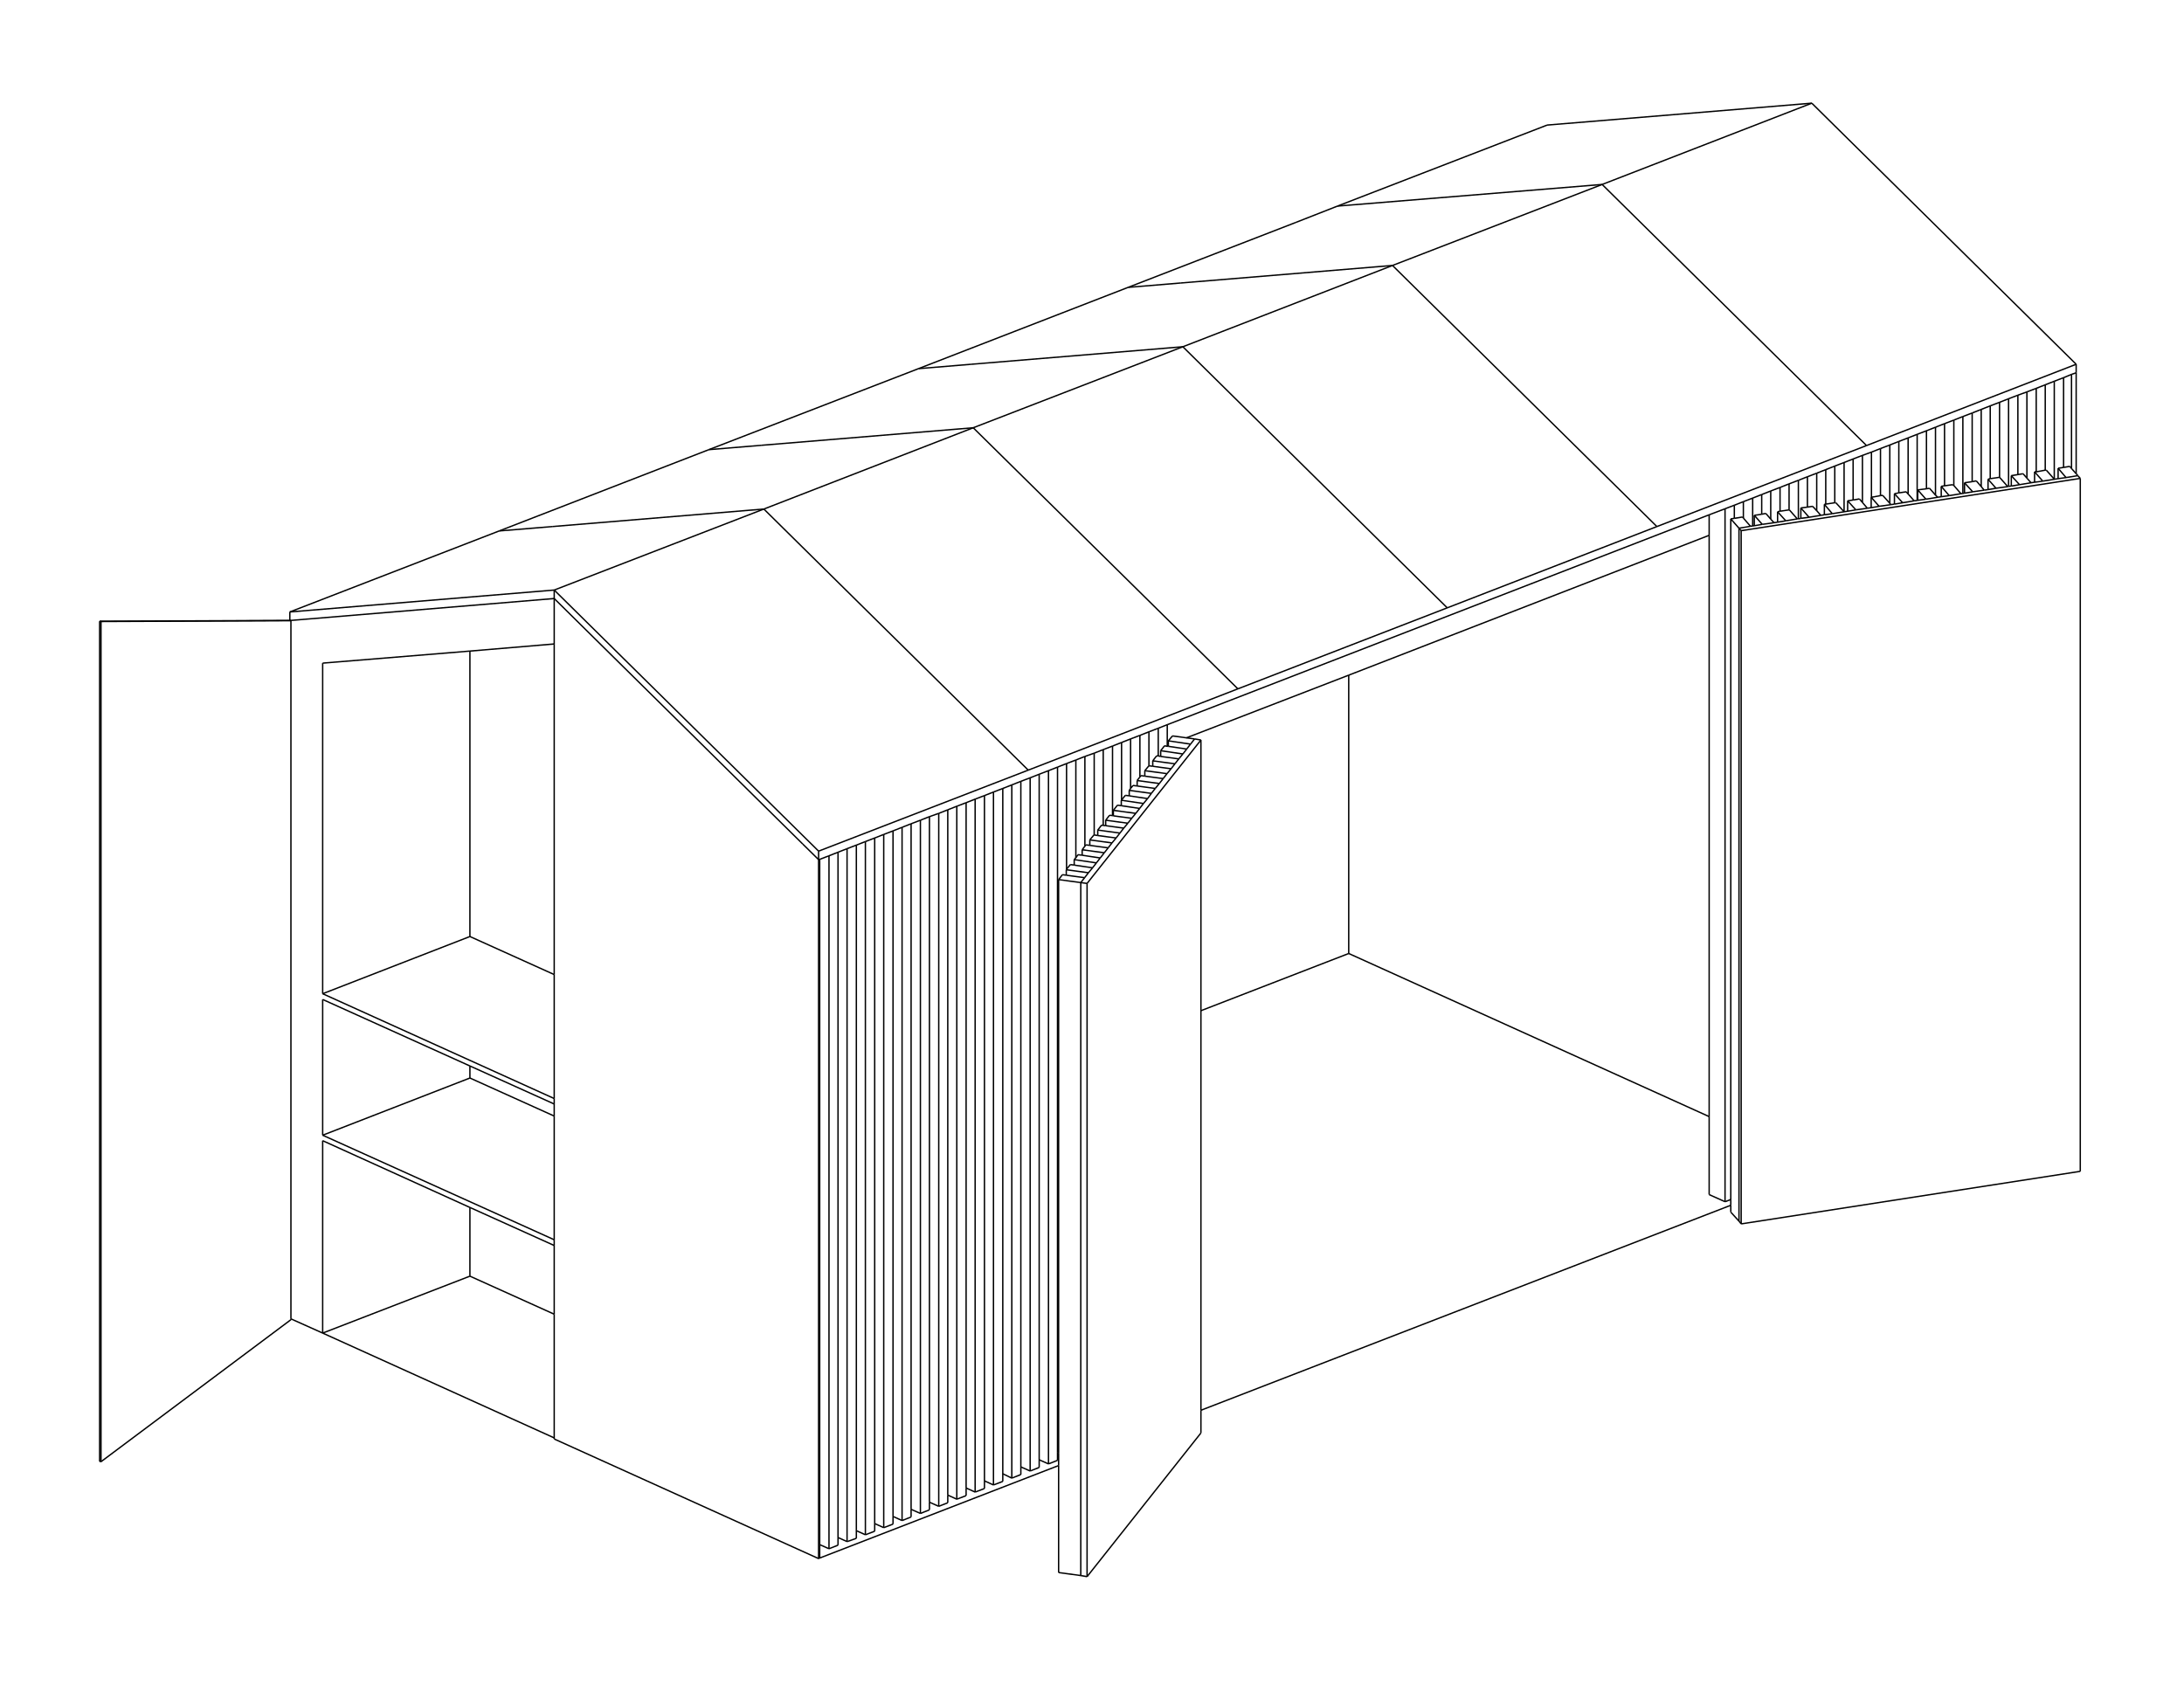 <?xml version="1.0" encoding="UTF-8"?>
<svg xmlns="http://www.w3.org/2000/svg" xmlns:xlink="http://www.w3.org/1999/xlink" version="1.1" x="0px" y="0px" viewBox="0 0 798 616" style="enable-background:new 0 0 798 616;" xml:space="preserve">
<style type="text/css">
	.st0{fill:none;stroke:#000000;stroke-width:0.5;stroke-miterlimit:10;}
</style>
<g id="Layer_1">
</g>
<g id="Layer_3">
	<g>
		<line class="st0" x1="758.6" y1="136.2" x2="758.6" y2="133.1"></line>
		<line class="st0" x1="171.7" y1="342.2" x2="171.7" y2="237.9"></line>
		<line class="st0" x1="431.5" y1="103.4" x2="412.2" y2="105"></line>
		<line class="st0" x1="278.3" y1="162.7" x2="259" y2="164.3"></line>
		<line class="st0" x1="452.3" y1="251.7" x2="355.6" y2="156.3"></line>
		<line class="st0" x1="438.8" y1="369.3" x2="492.8" y2="348.4"></line>
		<line class="st0" x1="426.5" y1="272.3" x2="426.9" y2="272.2"></line>
		<line class="st0" x1="171.7" y1="393.9" x2="171.7" y2="389.5"></line>
		<line class="st0" x1="375.7" y1="281.4" x2="279.1" y2="186"></line>
		<line class="st0" x1="202.5" y1="215.6" x2="299.1" y2="311"></line>
		<line class="st0" x1="355.6" y1="156.3" x2="279.1" y2="186"></line>
		<line class="st0" x1="432.2" y1="126.7" x2="355.6" y2="156.3"></line>
		<line class="st0" x1="508.8" y1="97" x2="432.2" y2="126.7"></line>
		<line class="st0" x1="375.7" y1="281.4" x2="452.3" y2="251.7"></line>
		<line class="st0" x1="662" y1="37.7" x2="585.4" y2="67.4"></line>
		<line class="st0" x1="585.4" y1="67.4" x2="488.7" y2="75.3"></line>
		<line class="st0" x1="488.7" y1="75.3" x2="565.3" y2="45.7"></line>
		<line class="st0" x1="662" y1="37.7" x2="565.3" y2="45.7"></line>
		<line class="st0" x1="182.4" y1="194" x2="259" y2="164.3"></line>
		<line class="st0" x1="605.4" y1="192.4" x2="682" y2="162.8"></line>
		<line class="st0" x1="605.4" y1="192.4" x2="508.8" y2="97"></line>
		<line class="st0" x1="682" y1="162.8" x2="585.4" y2="67.4"></line>
		<line class="st0" x1="756.9" y1="136.8" x2="758.6" y2="136.2"></line>
		<line class="st0" x1="662" y1="37.7" x2="758.6" y2="133.1"></line>
		<line class="st0" x1="473.4" y1="81.3" x2="488.7" y2="75.3"></line>
		<line class="st0" x1="171.7" y1="466.3" x2="171.7" y2="441.2"></line>
		<line class="st0" x1="202.5" y1="480.2" x2="171.7" y2="466.3"></line>
		<line class="st0" x1="750.6" y1="139.3" x2="754" y2="138"></line>
		<line class="st0" x1="754" y1="170.8" x2="754" y2="138"></line>
		<line class="st0" x1="750.6" y1="175.1" x2="750.6" y2="139.3"></line>
		<line class="st0" x1="744" y1="141.9" x2="747.3" y2="140.6"></line>
		<line class="st0" x1="747.3" y1="171.8" x2="747.3" y2="140.6"></line>
		<line class="st0" x1="744" y1="172.4" x2="744" y2="141.9"></line>
		<line class="st0" x1="737.3" y1="144.4" x2="740.6" y2="143.2"></line>
		<line class="st0" x1="740.6" y1="174.7" x2="740.6" y2="143.2"></line>
		<line class="st0" x1="737.3" y1="173.4" x2="737.3" y2="144.4"></line>
		<line class="st0" x1="329.6" y1="302.3" x2="332.9" y2="301"></line>
		<line class="st0" x1="329.6" y1="555.6" x2="332.9" y2="554.3"></line>
		<line class="st0" x1="329.6" y1="555.6" x2="329.6" y2="302.3"></line>
		<line class="st0" x1="316.2" y1="307.5" x2="319.6" y2="306.2"></line>
		<line class="st0" x1="316.2" y1="560.8" x2="319.6" y2="559.5"></line>
		<line class="st0" x1="316.2" y1="560.8" x2="316.2" y2="307.5"></line>
		<line class="st0" x1="309.5" y1="310.1" x2="312.9" y2="308.8"></line>
		<line class="st0" x1="309.5" y1="563.3" x2="312.9" y2="562.1"></line>
		<line class="st0" x1="309.5" y1="563.3" x2="309.5" y2="310.1"></line>
		<line class="st0" x1="336.3" y1="299.7" x2="339.6" y2="298.4"></line>
		<line class="st0" x1="336.3" y1="553" x2="339.6" y2="551.7"></line>
		<line class="st0" x1="336.3" y1="553" x2="336.3" y2="299.7"></line>
		<line class="st0" x1="343" y1="297.2" x2="346.3" y2="295.9"></line>
		<line class="st0" x1="343" y1="550.4" x2="346.3" y2="549.1"></line>
		<line class="st0" x1="343" y1="550.4" x2="343" y2="297.2"></line>
		<line class="st0" x1="322.9" y1="304.9" x2="326.3" y2="303.6"></line>
		<line class="st0" x1="322.9" y1="558.2" x2="326.3" y2="556.9"></line>
		<line class="st0" x1="322.9" y1="558.2" x2="322.9" y2="304.9"></line>
		<line class="st0" x1="302.9" y1="312.7" x2="306.2" y2="311.4"></line>
		<line class="st0" x1="302.9" y1="565.9" x2="306.2" y2="564.6"></line>
		<line class="st0" x1="302.9" y1="565.9" x2="302.9" y2="312.7"></line>
		<line class="st0" x1="723.9" y1="149.6" x2="727.2" y2="148.3"></line>
		<line class="st0" x1="727.2" y1="174.9" x2="727.2" y2="148.3"></line>
		<line class="st0" x1="723.9" y1="177.8" x2="723.9" y2="149.6"></line>
		<line class="st0" x1="710.5" y1="154.8" x2="713.9" y2="153.5"></line>
		<line class="st0" x1="713.9" y1="177.4" x2="713.9" y2="153.5"></line>
		<line class="st0" x1="710.5" y1="177.5" x2="710.5" y2="154.8"></line>
		<line class="st0" x1="703.9" y1="157.4" x2="707.2" y2="156.1"></line>
		<line class="st0" x1="707.2" y1="180.9" x2="707.2" y2="156.1"></line>
		<line class="st0" x1="703.9" y1="178.6" x2="703.9" y2="157.4"></line>
		<line class="st0" x1="730.6" y1="147" x2="733.9" y2="145.7"></line>
		<line class="st0" x1="733.9" y1="177.7" x2="733.9" y2="145.7"></line>
		<line class="st0" x1="730.6" y1="174.4" x2="730.6" y2="147"></line>
		<line class="st0" x1="717.2" y1="152.2" x2="720.6" y2="150.9"></line>
		<line class="st0" x1="720.6" y1="176" x2="720.6" y2="150.9"></line>
		<line class="st0" x1="717.2" y1="180.3" x2="717.2" y2="152.2"></line>
		<line class="st0" x1="697.2" y1="160" x2="700.5" y2="158.7"></line>
		<line class="st0" x1="700.5" y1="182.9" x2="700.5" y2="158.7"></line>
		<line class="st0" x1="697.2" y1="180.5" x2="697.2" y2="160"></line>
		<line class="st0" x1="376.4" y1="284.2" x2="379.7" y2="282.9"></line>
		<line class="st0" x1="373" y1="536" x2="376.4" y2="537.5"></line>
		<line class="st0" x1="376.4" y1="537.5" x2="379.7" y2="536.2"></line>
		<line class="st0" x1="376.4" y1="537.5" x2="376.4" y2="284.2"></line>
		<line class="st0" x1="363" y1="289.4" x2="366.4" y2="288.1"></line>
		<line class="st0" x1="363" y1="542.6" x2="366.4" y2="541.3"></line>
		<line class="st0" x1="363" y1="542.6" x2="363" y2="289.4"></line>
		<line class="st0" x1="356.3" y1="292" x2="359.7" y2="290.7"></line>
		<line class="st0" x1="356.3" y1="545.2" x2="359.7" y2="543.9"></line>
		<line class="st0" x1="356.3" y1="545.2" x2="356.3" y2="292"></line>
		<line class="st0" x1="383.1" y1="281.6" x2="386.4" y2="280.3"></line>
		<line class="st0" x1="379.7" y1="533.4" x2="383.1" y2="534.9"></line>
		<line class="st0" x1="383.1" y1="534.9" x2="386.4" y2="533.6"></line>
		<line class="st0" x1="383.1" y1="534.9" x2="383.1" y2="281.6"></line>
		<line class="st0" x1="389.7" y1="279" x2="393.1" y2="277.7"></line>
		<line class="st0" x1="393.1" y1="313.4" x2="393.1" y2="277.7"></line>
		<line class="st0" x1="386.4" y1="530.8" x2="386.8" y2="530.9"></line>
		<line class="st0" x1="389.7" y1="317.6" x2="389.7" y2="279"></line>
		<line class="st0" x1="369.7" y1="286.8" x2="373" y2="285.5"></line>
		<line class="st0" x1="369.7" y1="540.1" x2="373" y2="538.8"></line>
		<line class="st0" x1="369.7" y1="540.1" x2="369.7" y2="286.8"></line>
		<line class="st0" x1="349.6" y1="294.6" x2="353" y2="293.3"></line>
		<line class="st0" x1="349.6" y1="547.8" x2="353" y2="546.5"></line>
		<line class="st0" x1="349.6" y1="547.8" x2="349.6" y2="294.6"></line>
		<line class="st0" x1="677.1" y1="167.7" x2="680.5" y2="166.4"></line>
		<line class="st0" x1="680.5" y1="183.6" x2="680.5" y2="166.4"></line>
		<line class="st0" x1="677.1" y1="182.7" x2="677.1" y2="167.7"></line>
		<line class="st0" x1="663.8" y1="172.9" x2="667.1" y2="171.6"></line>
		<line class="st0" x1="667.1" y1="184.2" x2="667.1" y2="171.6"></line>
		<line class="st0" x1="663.8" y1="186.6" x2="663.8" y2="172.9"></line>
		<line class="st0" x1="657.1" y1="175.5" x2="660.4" y2="174.2"></line>
		<line class="st0" x1="660.4" y1="185.3" x2="660.4" y2="174.2"></line>
		<line class="st0" x1="657.1" y1="189.6" x2="657.1" y2="175.5"></line>
		<line class="st0" x1="683.8" y1="165.2" x2="687.1" y2="163.9"></line>
		<line class="st0" x1="687.1" y1="181.1" x2="687.1" y2="163.9"></line>
		<line class="st0" x1="683.8" y1="181.7" x2="683.8" y2="165.2"></line>
		<line class="st0" x1="690.5" y1="162.6" x2="693.8" y2="161.3"></line>
		<line class="st0" x1="693.8" y1="180.1" x2="693.8" y2="161.3"></line>
		<line class="st0" x1="690.5" y1="183.9" x2="690.5" y2="162.6"></line>
		<line class="st0" x1="670.4" y1="170.3" x2="673.8" y2="169"></line>
		<line class="st0" x1="673.8" y1="187" x2="673.8" y2="169"></line>
		<line class="st0" x1="670.4" y1="183.7" x2="670.4" y2="170.3"></line>
		<line class="st0" x1="650.4" y1="178.1" x2="653.7" y2="176.8"></line>
		<line class="st0" x1="653.7" y1="186.3" x2="653.7" y2="176.8"></line>
		<line class="st0" x1="650.4" y1="186.8" x2="650.4" y2="178.1"></line>
		<line class="st0" x1="423.2" y1="266.1" x2="426.5" y2="264.8"></line>
		<line class="st0" x1="423.2" y1="276.2" x2="423.2" y2="266.1"></line>
		<line class="st0" x1="409.8" y1="271.3" x2="413.1" y2="270"></line>
		<line class="st0" x1="413.1" y1="288.1" x2="413.1" y2="270"></line>
		<line class="st0" x1="409.8" y1="292.3" x2="409.8" y2="271.3"></line>
		<line class="st0" x1="403.1" y1="273.9" x2="406.5" y2="272.6"></line>
		<line class="st0" x1="406.5" y1="298" x2="406.5" y2="272.6"></line>
		<line class="st0" x1="403.1" y1="301.6" x2="403.1" y2="273.9"></line>
		<line class="st0" x1="416.5" y1="268.7" x2="419.8" y2="267.4"></line>
		<line class="st0" x1="419.8" y1="279.8" x2="419.8" y2="267.4"></line>
		<line class="st0" x1="416.5" y1="283.9" x2="416.5" y2="268.7"></line>
		<line class="st0" x1="396.4" y1="276.4" x2="399.8" y2="275.2"></line>
		<line class="st0" x1="399.8" y1="305.1" x2="399.8" y2="275.2"></line>
		<line class="st0" x1="396.4" y1="309.2" x2="396.4" y2="276.4"></line>
		<line class="st0" x1="630.3" y1="185.9" x2="633.7" y2="184.6"></line>
		<line class="st0" x1="633.7" y1="189.4" x2="633.7" y2="184.6"></line>
		<line class="st0" x1="624.5" y1="436.5" x2="630.3" y2="439.1"></line>
		<line class="st0" x1="630.3" y1="439.1" x2="632.4" y2="438.3"></line>
		<line class="st0" x1="630.3" y1="439.1" x2="630.3" y2="185.9"></line>
		<line class="st0" x1="637" y1="183.3" x2="640.4" y2="182"></line>
		<line class="st0" x1="640.4" y1="192.2" x2="640.4" y2="182"></line>
		<line class="st0" x1="637" y1="189.3" x2="637" y2="183.3"></line>
		<line class="st0" x1="643.7" y1="180.7" x2="647" y2="179.4"></line>
		<line class="st0" x1="647" y1="189.7" x2="647" y2="179.4"></line>
		<line class="st0" x1="643.7" y1="187.9" x2="643.7" y2="180.7"></line>
		<line class="st0" x1="635.4" y1="193" x2="635.4" y2="446.2"></line>
		<line class="st0" x1="635.4" y1="193" x2="636.2" y2="193.9"></line>
		<line class="st0" x1="760.1" y1="428" x2="760.1" y2="174.8"></line>
		<line class="st0" x1="635.4" y1="446.2" x2="636.2" y2="447.2"></line>
		<line class="st0" x1="636.2" y1="193.9" x2="636.2" y2="447.2"></line>
		<line class="st0" x1="760.1" y1="174.8" x2="636.2" y2="193.9"></line>
		<line class="st0" x1="759.2" y1="173.8" x2="760.1" y2="174.8"></line>
		<line class="st0" x1="636.2" y1="447.2" x2="760.1" y2="428"></line>
		<line class="st0" x1="675.1" y1="183" x2="678.1" y2="186.3"></line>
		<line class="st0" x1="678.1" y1="186.3" x2="682.3" y2="185.7"></line>
		<line class="st0" x1="675.1" y1="186.8" x2="675.1" y2="183"></line>
		<line class="st0" x1="692.2" y1="180.4" x2="695.2" y2="183.7"></line>
		<line class="st0" x1="695.2" y1="183.7" x2="699.4" y2="183"></line>
		<line class="st0" x1="692.2" y1="184.2" x2="692.2" y2="180.4"></line>
		<line class="st0" x1="700.7" y1="179" x2="703.7" y2="182.4"></line>
		<line class="st0" x1="703.7" y1="182.4" x2="708" y2="181.7"></line>
		<line class="st0" x1="700.7" y1="182.8" x2="700.7" y2="179"></line>
		<line class="st0" x1="666.6" y1="184.3" x2="669.5" y2="187.7"></line>
		<line class="st0" x1="669.5" y1="187.7" x2="673.8" y2="187"></line>
		<line class="st0" x1="666.6" y1="188.1" x2="666.6" y2="184.3"></line>
		<line class="st0" x1="658" y1="185.6" x2="661" y2="189"></line>
		<line class="st0" x1="661" y1="189" x2="665.3" y2="188.3"></line>
		<line class="st0" x1="658" y1="189.4" x2="658" y2="185.6"></line>
		<line class="st0" x1="683.7" y1="181.7" x2="686.6" y2="185"></line>
		<line class="st0" x1="686.6" y1="185" x2="690.9" y2="184.4"></line>
		<line class="st0" x1="683.7" y1="185.5" x2="683.7" y2="181.7"></line>
		<line class="st0" x1="709.3" y1="177.7" x2="712.2" y2="181.1"></line>
		<line class="st0" x1="712.2" y1="181.1" x2="716.5" y2="180.4"></line>
		<line class="st0" x1="709.3" y1="181.5" x2="709.3" y2="177.7"></line>
		<line class="st0" x1="733.6" y1="177.8" x2="730.6" y2="174.4"></line>
		<line class="st0" x1="726.4" y1="175.1" x2="729.3" y2="178.4"></line>
		<line class="st0" x1="729.3" y1="178.4" x2="733.6" y2="177.8"></line>
		<line class="st0" x1="726.4" y1="178.9" x2="726.4" y2="175.1"></line>
		<line class="st0" x1="743.4" y1="172.4" x2="746.4" y2="175.8"></line>
		<line class="st0" x1="746.4" y1="175.8" x2="750.7" y2="175.1"></line>
		<line class="st0" x1="743.4" y1="176.2" x2="743.4" y2="172.4"></line>
		<line class="st0" x1="752" y1="171.1" x2="754.9" y2="174.5"></line>
		<line class="st0" x1="754.9" y1="174.5" x2="759.2" y2="173.8"></line>
		<line class="st0" x1="752" y1="174.9" x2="752" y2="171.1"></line>
		<line class="st0" x1="717.8" y1="176.4" x2="720.8" y2="179.7"></line>
		<line class="st0" x1="720.8" y1="179.7" x2="725" y2="179.1"></line>
		<line class="st0" x1="717.8" y1="180.2" x2="717.8" y2="176.4"></line>
		<line class="st0" x1="734.9" y1="173.8" x2="737.9" y2="177.1"></line>
		<line class="st0" x1="737.9" y1="177.1" x2="742.1" y2="176.4"></line>
		<line class="st0" x1="734.9" y1="177.6" x2="734.9" y2="173.8"></line>
		<line class="st0" x1="632.4" y1="189.6" x2="635.4" y2="193"></line>
		<line class="st0" x1="635.4" y1="193" x2="639.6" y2="192.3"></line>
		<line class="st0" x1="632.4" y1="442.9" x2="635.4" y2="446.2"></line>
		<line class="st0" x1="641" y1="188.3" x2="643.9" y2="191.6"></line>
		<line class="st0" x1="643.9" y1="191.6" x2="648.2" y2="191"></line>
		<line class="st0" x1="641" y1="192.1" x2="641" y2="188.3"></line>
		<line class="st0" x1="656.7" y1="189.6" x2="653.8" y2="186.3"></line>
		<line class="st0" x1="649.5" y1="187" x2="652.5" y2="190.3"></line>
		<line class="st0" x1="652.5" y1="190.3" x2="656.7" y2="189.6"></line>
		<line class="st0" x1="649.5" y1="190.8" x2="649.5" y2="187"></line>
		<line class="st0" x1="394.9" y1="322.5" x2="394.9" y2="575.7"></line>
		<line class="st0" x1="394.9" y1="322.5" x2="397.2" y2="322.8"></line>
		<line class="st0" x1="394.9" y1="575.7" x2="397.2" y2="576.1"></line>
		<line class="st0" x1="397.2" y1="322.8" x2="397.2" y2="576.1"></line>
		<line class="st0" x1="438.8" y1="270.4" x2="397.2" y2="322.8"></line>
		<line class="st0" x1="436.5" y1="270" x2="438.8" y2="270.4"></line>
		<line class="st0" x1="397.2" y1="576.1" x2="438.8" y2="523.6"></line>
		<line class="st0" x1="402.5" y1="301.5" x2="401.1" y2="303.3"></line>
		<line class="st0" x1="401.1" y1="303.3" x2="409.2" y2="304.4"></line>
		<line class="st0" x1="409.2" y1="304.4" x2="410.6" y2="302.6"></line>
		<line class="st0" x1="401.1" y1="305.3" x2="401.1" y2="303.3"></line>
		<line class="st0" x1="408.3" y1="294.2" x2="406.8" y2="296.1"></line>
		<line class="st0" x1="406.8" y1="296.1" x2="415" y2="297.2"></line>
		<line class="st0" x1="415" y1="297.2" x2="416.4" y2="295.4"></line>
		<line class="st0" x1="406.8" y1="298.1" x2="406.8" y2="296.1"></line>
		<line class="st0" x1="409.7" y1="292.4" x2="417.8" y2="293.6"></line>
		<line class="st0" x1="417.8" y1="293.6" x2="419.3" y2="291.8"></line>
		<line class="st0" x1="409.7" y1="294.4" x2="409.7" y2="292.4"></line>
		<line class="st0" x1="399.7" y1="305.1" x2="398.2" y2="306.9"></line>
		<line class="st0" x1="398.2" y1="306.9" x2="406.3" y2="308"></line>
		<line class="st0" x1="406.3" y1="308" x2="407.8" y2="306.2"></line>
		<line class="st0" x1="398.2" y1="308.9" x2="398.2" y2="306.9"></line>
		<line class="st0" x1="395.4" y1="310.5" x2="403.5" y2="311.6"></line>
		<line class="st0" x1="403.5" y1="311.6" x2="404.9" y2="309.8"></line>
		<line class="st0" x1="395.4" y1="312.5" x2="395.4" y2="310.5"></line>
		<line class="st0" x1="405.4" y1="297.9" x2="404" y2="299.7"></line>
		<line class="st0" x1="404" y1="299.7" x2="412.1" y2="300.8"></line>
		<line class="st0" x1="412.1" y1="300.8" x2="413.5" y2="299"></line>
		<line class="st0" x1="404" y1="301.7" x2="404" y2="299.7"></line>
		<line class="st0" x1="412.6" y1="288.8" x2="420.7" y2="289.9"></line>
		<line class="st0" x1="420.7" y1="289.9" x2="422.1" y2="288.1"></line>
		<line class="st0" x1="412.6" y1="290.8" x2="412.6" y2="288.8"></line>
		<line class="st0" x1="419.8" y1="279.8" x2="418.3" y2="281.6"></line>
		<line class="st0" x1="418.3" y1="281.6" x2="426.4" y2="282.7"></line>
		<line class="st0" x1="426.4" y1="282.7" x2="427.9" y2="280.9"></line>
		<line class="st0" x1="418.3" y1="283.6" x2="418.3" y2="281.6"></line>
		<line class="st0" x1="425.5" y1="272.5" x2="424.1" y2="274.3"></line>
		<line class="st0" x1="424.1" y1="274.3" x2="432.2" y2="275.5"></line>
		<line class="st0" x1="432.2" y1="275.5" x2="433.6" y2="273.7"></line>
		<line class="st0" x1="424.1" y1="276.4" x2="424.1" y2="274.3"></line>
		<line class="st0" x1="428.4" y1="268.9" x2="426.9" y2="270.7"></line>
		<line class="st0" x1="426.9" y1="270.7" x2="435" y2="271.9"></line>
		<line class="st0" x1="435" y1="271.9" x2="436.5" y2="270"></line>
		<line class="st0" x1="415.5" y1="285.2" x2="423.6" y2="286.3"></line>
		<line class="st0" x1="423.6" y1="286.3" x2="425" y2="284.5"></line>
		<line class="st0" x1="415.5" y1="287.2" x2="415.5" y2="285.2"></line>
		<line class="st0" x1="422.6" y1="276.2" x2="421.2" y2="278"></line>
		<line class="st0" x1="421.2" y1="278" x2="429.3" y2="279.1"></line>
		<line class="st0" x1="429.3" y1="279.1" x2="430.7" y2="277.3"></line>
		<line class="st0" x1="421.2" y1="280" x2="421.2" y2="278"></line>
		<line class="st0" x1="388.2" y1="319.6" x2="386.8" y2="321.4"></line>
		<line class="st0" x1="386.8" y1="321.4" x2="394.9" y2="322.5"></line>
		<line class="st0" x1="394.9" y1="322.5" x2="396.3" y2="320.7"></line>
		<line class="st0" x1="386.8" y1="574.6" x2="394.9" y2="575.7"></line>
		<line class="st0" x1="389.6" y1="317.8" x2="397.7" y2="318.9"></line>
		<line class="st0" x1="397.7" y1="318.9" x2="399.2" y2="317.1"></line>
		<line class="st0" x1="389.6" y1="319.8" x2="389.6" y2="317.8"></line>
		<line class="st0" x1="392.5" y1="314.1" x2="400.6" y2="315.3"></line>
		<line class="st0" x1="400.6" y1="315.3" x2="402" y2="313.5"></line>
		<line class="st0" x1="392.5" y1="316.1" x2="392.5" y2="314.1"></line>
		<line class="st0" x1="528.8" y1="222.1" x2="605.4" y2="192.4"></line>
		<line class="st0" x1="528.8" y1="222.1" x2="432.2" y2="126.7"></line>
		<line class="st0" x1="335.6" y1="134.7" x2="412.2" y2="105"></line>
		<line class="st0" x1="299.5" y1="314" x2="299.1" y2="314.1"></line>
		<line class="st0" x1="299.1" y1="311" x2="299.1" y2="314.1"></line>
		<line class="st0" x1="452.3" y1="251.7" x2="528.8" y2="222.1"></line>
		<line class="st0" x1="682" y1="162.8" x2="758.6" y2="133.1"></line>
		<line class="st0" x1="354.9" y1="133.1" x2="335.6" y2="134.7"></line>
		<line class="st0" x1="259" y1="164.3" x2="335.6" y2="134.7"></line>
		<line class="st0" x1="412.2" y1="105" x2="473.4" y2="81.3"></line>
		<line class="st0" x1="299.5" y1="564.4" x2="299.5" y2="564.4"></line>
		<line class="st0" x1="306.2" y1="561.8" x2="306.2" y2="561.8"></line>
		<line class="st0" x1="312.9" y1="559.3" x2="312.9" y2="559.3"></line>
		<line class="st0" x1="319.6" y1="556.7" x2="319.6" y2="556.7"></line>
		<line class="st0" x1="326.3" y1="554.1" x2="326.3" y2="554.1"></line>
		<line class="st0" x1="332.9" y1="551.5" x2="332.9" y2="551.5"></line>
		<line class="st0" x1="339.6" y1="548.9" x2="339.6" y2="548.9"></line>
		<line class="st0" x1="346.3" y1="546.3" x2="346.3" y2="546.3"></line>
		<line class="st0" x1="353" y1="543.7" x2="353" y2="543.7"></line>
		<line class="st0" x1="359.7" y1="541.1" x2="359.7" y2="541.1"></line>
		<line class="st0" x1="366.4" y1="538.5" x2="366.4" y2="538.5"></line>
		<line class="st0" x1="171.7" y1="466.3" x2="117.9" y2="487.1"></line>
		<line class="st0" x1="117.9" y1="487.1" x2="106.3" y2="481.9"></line>
		<line class="st0" x1="492.8" y1="348.4" x2="624.5" y2="408"></line>
		<line class="st0" x1="432.2" y1="126.7" x2="354.9" y2="133.1"></line>
		<line class="st0" x1="508.8" y1="97" x2="431.5" y2="103.4"></line>
		<line class="st0" x1="355.6" y1="156.3" x2="278.3" y2="162.7"></line>
		<line class="st0" x1="105.9" y1="223.6" x2="182.4" y2="194"></line>
		<line class="st0" x1="201.8" y1="192.4" x2="182.4" y2="194"></line>
		<line class="st0" x1="279.1" y1="186" x2="201.8" y2="192.4"></line>
		<line class="st0" x1="202.5" y1="215.6" x2="105.9" y2="223.6"></line>
		<line class="st0" x1="758.6" y1="136.2" x2="758.6" y2="173.1"></line>
		<line class="st0" x1="756.9" y1="136.8" x2="756.9" y2="171.2"></line>
		<line class="st0" x1="117.9" y1="414.8" x2="117.9" y2="365.2"></line>
		<line class="st0" x1="171.7" y1="393.9" x2="117.9" y2="414.8"></line>
		<line class="st0" x1="293.3" y1="308.4" x2="299.1" y2="314.1"></line>
		<line class="st0" x1="202.5" y1="218.7" x2="293.3" y2="308.4"></line>
		<line class="st0" x1="202.5" y1="215.6" x2="202.5" y2="218.7"></line>
		<line class="st0" x1="117.9" y1="487.1" x2="117.9" y2="416.8"></line>
		<line class="st0" x1="36.9" y1="227.1" x2="106.3" y2="226.8"></line>
		<line class="st0" x1="36.9" y1="227.1" x2="36.9" y2="534.1"></line>
		<line class="st0" x1="36.9" y1="227.1" x2="36.4" y2="227"></line>
		<line class="st0" x1="36.4" y1="227" x2="36.4" y2="534"></line>
		<line class="st0" x1="36.9" y1="534.1" x2="36.4" y2="534"></line>
		<line class="st0" x1="36.4" y1="227" x2="105.9" y2="226.7"></line>
		<line class="st0" x1="105.9" y1="223.6" x2="105.9" y2="226.7"></line>
		<line class="st0" x1="299.5" y1="569.3" x2="386.8" y2="535.5"></line>
		<line class="st0" x1="438.8" y1="515.3" x2="632.4" y2="440.4"></line>
		<line class="st0" x1="492.8" y1="348.4" x2="492.8" y2="246.7"></line>
		<line class="st0" x1="106.3" y1="226.8" x2="106.3" y2="226.7"></line>
		<line class="st0" x1="202.5" y1="525.4" x2="117.9" y2="487.1"></line>
		<line class="st0" x1="117.9" y1="363.1" x2="171.7" y2="342.2"></line>
		<line class="st0" x1="117.9" y1="363.1" x2="117.9" y2="242.3"></line>
		<line class="st0" x1="117.9" y1="363.1" x2="202.5" y2="401.4"></line>
		<line class="st0" x1="117.9" y1="414.8" x2="202.5" y2="453"></line>
		<line class="st0" x1="299.1" y1="314.1" x2="299.1" y2="569.5"></line>
		<line class="st0" x1="299.1" y1="569.5" x2="299.5" y2="569.3"></line>
		<line class="st0" x1="202.5" y1="455.1" x2="171.7" y2="441.2"></line>
		<line class="st0" x1="171.7" y1="441.2" x2="117.9" y2="416.8"></line>
		<line class="st0" x1="433.5" y1="269.6" x2="492.8" y2="246.7"></line>
		<line class="st0" x1="492.8" y1="246.7" x2="624.5" y2="195.6"></line>
		<line class="st0" x1="332.9" y1="551.5" x2="332.9" y2="301"></line>
		<line class="st0" x1="326.3" y1="554.1" x2="326.3" y2="554.1"></line>
		<line class="st0" x1="326.3" y1="554.1" x2="329.6" y2="555.6"></line>
		<line class="st0" x1="319.6" y1="556.7" x2="319.6" y2="306.2"></line>
		<line class="st0" x1="312.9" y1="559.2" x2="312.9" y2="559.3"></line>
		<line class="st0" x1="312.9" y1="559.3" x2="316.2" y2="560.8"></line>
		<line class="st0" x1="312.9" y1="559.2" x2="312.9" y2="308.8"></line>
		<line class="st0" x1="306.2" y1="561.8" x2="306.2" y2="561.8"></line>
		<line class="st0" x1="306.2" y1="561.8" x2="309.5" y2="563.3"></line>
		<line class="st0" x1="339.6" y1="548.9" x2="339.6" y2="298.4"></line>
		<line class="st0" x1="332.9" y1="551.5" x2="332.9" y2="551.5"></line>
		<line class="st0" x1="332.9" y1="551.5" x2="336.3" y2="553"></line>
		<line class="st0" x1="346.3" y1="549.1" x2="346.3" y2="546.3"></line>
		<line class="st0" x1="339.6" y1="548.9" x2="339.6" y2="548.9"></line>
		<line class="st0" x1="339.6" y1="548.9" x2="343" y2="550.4"></line>
		<line class="st0" x1="326.3" y1="554.1" x2="326.3" y2="303.6"></line>
		<line class="st0" x1="319.6" y1="556.7" x2="319.6" y2="556.7"></line>
		<line class="st0" x1="319.6" y1="556.7" x2="322.9" y2="558.2"></line>
		<line class="st0" x1="306.2" y1="561.8" x2="306.2" y2="311.4"></line>
		<line class="st0" x1="299.5" y1="564.4" x2="299.5" y2="564.4"></line>
		<line class="st0" x1="299.5" y1="564.4" x2="302.9" y2="565.9"></line>
		<line class="st0" x1="379.7" y1="536.2" x2="379.7" y2="533.4"></line>
		<line class="st0" x1="379.7" y1="533.4" x2="379.7" y2="282.9"></line>
		<line class="st0" x1="366.4" y1="538.5" x2="366.4" y2="288.1"></line>
		<line class="st0" x1="359.7" y1="541.1" x2="359.7" y2="541.1"></line>
		<line class="st0" x1="359.7" y1="541.1" x2="363" y2="542.6"></line>
		<line class="st0" x1="359.7" y1="541.1" x2="359.7" y2="290.7"></line>
		<line class="st0" x1="353" y1="543.7" x2="353" y2="543.7"></line>
		<line class="st0" x1="353" y1="543.7" x2="356.3" y2="545.2"></line>
		<line class="st0" x1="386.4" y1="533.6" x2="386.4" y2="530.8"></line>
		<line class="st0" x1="386.4" y1="530.8" x2="386.4" y2="280.3"></line>
		<line class="st0" x1="373" y1="538.8" x2="373" y2="536"></line>
		<line class="st0" x1="373" y1="536" x2="373" y2="285.5"></line>
		<line class="st0" x1="366.4" y1="538.5" x2="366.4" y2="538.5"></line>
		<line class="st0" x1="366.4" y1="538.5" x2="369.7" y2="540.1"></line>
		<line class="st0" x1="353" y1="543.7" x2="353" y2="293.3"></line>
		<line class="st0" x1="346.3" y1="546.3" x2="346.3" y2="546.3"></line>
		<line class="st0" x1="346.3" y1="546.3" x2="349.6" y2="547.8"></line>
		<line class="st0" x1="426.5" y1="272.7" x2="426.5" y2="272.3"></line>
		<line class="st0" x1="426.5" y1="272.3" x2="426.5" y2="264.8"></line>
		<line class="st0" x1="624.5" y1="436.5" x2="624.5" y2="408"></line>
		<line class="st0" x1="682.3" y1="185.7" x2="680.5" y2="183.6"></line>
		<line class="st0" x1="680.5" y1="183.6" x2="679.4" y2="182.3"></line>
		<line class="st0" x1="679.4" y1="182.3" x2="677.1" y2="182.7"></line>
		<line class="st0" x1="677.1" y1="182.7" x2="675.1" y2="183"></line>
		<line class="st0" x1="699.4" y1="183" x2="697.2" y2="180.5"></line>
		<line class="st0" x1="697.2" y1="180.5" x2="696.5" y2="179.7"></line>
		<line class="st0" x1="696.5" y1="179.7" x2="693.8" y2="180.1"></line>
		<line class="st0" x1="693.8" y1="180.1" x2="692.2" y2="180.4"></line>
		<line class="st0" x1="708" y1="181.7" x2="707.2" y2="180.9"></line>
		<line class="st0" x1="707.2" y1="180.9" x2="705" y2="178.4"></line>
		<line class="st0" x1="705" y1="178.4" x2="703.9" y2="178.6"></line>
		<line class="st0" x1="703.9" y1="178.6" x2="700.7" y2="179"></line>
		<line class="st0" x1="673.8" y1="187" x2="673.8" y2="187"></line>
		<line class="st0" x1="673.8" y1="187" x2="670.8" y2="183.7"></line>
		<line class="st0" x1="667.1" y1="184.2" x2="666.6" y2="184.3"></line>
		<line class="st0" x1="665.3" y1="188.3" x2="663.8" y2="186.6"></line>
		<line class="st0" x1="663.8" y1="186.6" x2="662.3" y2="185"></line>
		<line class="st0" x1="662.3" y1="185" x2="660.4" y2="185.3"></line>
		<line class="st0" x1="660.4" y1="185.3" x2="658" y2="185.6"></line>
		<line class="st0" x1="690.9" y1="184.4" x2="690.5" y2="183.9"></line>
		<line class="st0" x1="690.5" y1="183.9" x2="687.9" y2="181"></line>
		<line class="st0" x1="687.9" y1="181" x2="687.1" y2="181.1"></line>
		<line class="st0" x1="716.5" y1="180.4" x2="713.9" y2="177.4"></line>
		<line class="st0" x1="713.9" y1="177.4" x2="713.5" y2="177.1"></line>
		<line class="st0" x1="713.5" y1="177.1" x2="710.5" y2="177.5"></line>
		<line class="st0" x1="710.5" y1="177.5" x2="709.3" y2="177.7"></line>
		<line class="st0" x1="727.2" y1="174.9" x2="726.4" y2="175.1"></line>
		<line class="st0" x1="750.7" y1="175.1" x2="750.6" y2="175.1"></line>
		<line class="st0" x1="750.6" y1="175.1" x2="747.7" y2="171.8"></line>
		<line class="st0" x1="747.7" y1="171.8" x2="747.3" y2="171.8"></line>
		<line class="st0" x1="756.9" y1="171.2" x2="756.3" y2="170.4"></line>
		<line class="st0" x1="756.3" y1="170.4" x2="754" y2="170.8"></line>
		<line class="st0" x1="754" y1="170.8" x2="752" y2="171.1"></line>
		<line class="st0" x1="725" y1="179.1" x2="723.9" y2="177.8"></line>
		<line class="st0" x1="723.9" y1="177.8" x2="722.1" y2="175.7"></line>
		<line class="st0" x1="722.1" y1="175.7" x2="720.6" y2="176"></line>
		<line class="st0" x1="720.6" y1="176" x2="717.8" y2="176.4"></line>
		<line class="st0" x1="742.1" y1="176.4" x2="740.6" y2="174.7"></line>
		<line class="st0" x1="740.6" y1="174.7" x2="739.2" y2="173.1"></line>
		<line class="st0" x1="739.2" y1="173.1" x2="737.3" y2="173.4"></line>
		<line class="st0" x1="737.3" y1="173.4" x2="734.9" y2="173.8"></line>
		<line class="st0" x1="639.6" y1="192.3" x2="637" y2="189.3"></line>
		<line class="st0" x1="637" y1="189.3" x2="636.7" y2="188.9"></line>
		<line class="st0" x1="636.7" y1="188.9" x2="633.7" y2="189.4"></line>
		<line class="st0" x1="633.7" y1="189.4" x2="632.4" y2="189.6"></line>
		<line class="st0" x1="632.4" y1="442.9" x2="632.4" y2="440.4"></line>
		<line class="st0" x1="648.2" y1="191" x2="647" y2="189.7"></line>
		<line class="st0" x1="647" y1="189.7" x2="645.2" y2="187.6"></line>
		<line class="st0" x1="645.2" y1="187.6" x2="643.7" y2="187.9"></line>
		<line class="st0" x1="643.7" y1="187.9" x2="641" y2="188.3"></line>
		<line class="st0" x1="650.4" y1="186.8" x2="649.5" y2="187"></line>
		<line class="st0" x1="438.8" y1="523.6" x2="438.8" y2="515.3"></line>
		<line class="st0" x1="403.1" y1="301.6" x2="402.5" y2="301.5"></line>
		<line class="st0" x1="416.4" y1="295.4" x2="409.7" y2="294.4"></line>
		<line class="st0" x1="409.7" y1="294.4" x2="408.3" y2="294.2"></line>
		<line class="st0" x1="419.3" y1="291.8" x2="412.6" y2="290.8"></line>
		<line class="st0" x1="412.6" y1="290.8" x2="411.2" y2="290.6"></line>
		<line class="st0" x1="411.2" y1="290.6" x2="409.8" y2="292.3"></line>
		<line class="st0" x1="409.8" y1="292.3" x2="409.7" y2="292.4"></line>
		<line class="st0" x1="399.8" y1="305.1" x2="399.7" y2="305.1"></line>
		<line class="st0" x1="404.9" y1="309.8" x2="398.2" y2="308.9"></line>
		<line class="st0" x1="398.2" y1="308.9" x2="396.8" y2="308.7"></line>
		<line class="st0" x1="396.8" y1="308.7" x2="396.4" y2="309.2"></line>
		<line class="st0" x1="396.4" y1="309.2" x2="395.4" y2="310.5"></line>
		<line class="st0" x1="406.5" y1="298" x2="405.4" y2="297.9"></line>
		<line class="st0" x1="422.1" y1="288.1" x2="415.5" y2="287.2"></line>
		<line class="st0" x1="415.5" y1="287.2" x2="414" y2="287"></line>
		<line class="st0" x1="414" y1="287" x2="413.1" y2="288.1"></line>
		<line class="st0" x1="413.1" y1="288.1" x2="412.6" y2="288.8"></line>
		<line class="st0" x1="419.8" y1="279.8" x2="419.8" y2="279.8"></line>
		<line class="st0" x1="426.5" y1="272.7" x2="425.5" y2="272.5"></line>
		<line class="st0" x1="436.5" y1="270" x2="433.5" y2="269.6"></line>
		<line class="st0" x1="433.5" y1="269.6" x2="428.4" y2="268.9"></line>
		<line class="st0" x1="426.9" y1="272.7" x2="426.9" y2="272.2"></line>
		<line class="st0" x1="426.9" y1="272.2" x2="426.9" y2="270.7"></line>
		<line class="st0" x1="425" y1="284.5" x2="418.3" y2="283.6"></line>
		<line class="st0" x1="418.3" y1="283.6" x2="416.9" y2="283.4"></line>
		<line class="st0" x1="416.9" y1="283.4" x2="416.5" y2="283.9"></line>
		<line class="st0" x1="416.5" y1="283.9" x2="415.5" y2="285.2"></line>
		<line class="st0" x1="423.2" y1="276.2" x2="422.6" y2="276.2"></line>
		<line class="st0" x1="396.3" y1="320.7" x2="389.6" y2="319.8"></line>
		<line class="st0" x1="389.6" y1="319.8" x2="388.2" y2="319.6"></line>
		<line class="st0" x1="386.8" y1="574.6" x2="386.8" y2="535.5"></line>
		<line class="st0" x1="399.2" y1="317.1" x2="392.5" y2="316.1"></line>
		<line class="st0" x1="392.5" y1="316.1" x2="391.1" y2="315.9"></line>
		<line class="st0" x1="391.1" y1="315.9" x2="389.7" y2="317.6"></line>
		<line class="st0" x1="389.7" y1="317.6" x2="389.6" y2="317.8"></line>
		<line class="st0" x1="402" y1="313.5" x2="395.4" y2="312.5"></line>
		<line class="st0" x1="395.4" y1="312.5" x2="393.9" y2="312.3"></line>
		<line class="st0" x1="393.9" y1="312.3" x2="393.1" y2="313.4"></line>
		<line class="st0" x1="393.1" y1="313.4" x2="392.5" y2="314.1"></line>
		<line class="st0" x1="202.5" y1="235.3" x2="171.7" y2="237.9"></line>
		<line class="st0" x1="171.7" y1="237.9" x2="117.9" y2="242.3"></line>
		<line class="st0" x1="106.3" y1="482.2" x2="106.3" y2="481.9"></line>
		<line class="st0" x1="106.3" y1="226.8" x2="106.3" y2="226.8"></line>
		<line class="st0" x1="106.3" y1="226.8" x2="105.9" y2="226.7"></line>
		<line class="st0" x1="106.3" y1="226.7" x2="105.9" y2="226.7"></line>
		<line class="st0" x1="299.5" y1="314" x2="299.5" y2="564.4"></line>
		<line class="st0" x1="202.5" y1="403.4" x2="171.7" y2="389.5"></line>
		<line class="st0" x1="171.7" y1="389.5" x2="117.9" y2="365.2"></line>
		<line class="st0" x1="332.9" y1="554.3" x2="332.9" y2="551.5"></line>
		<line class="st0" x1="332.9" y1="551.5" x2="332.9" y2="551.5"></line>
		<line class="st0" x1="319.6" y1="559.5" x2="319.6" y2="556.7"></line>
		<line class="st0" x1="319.6" y1="556.7" x2="319.6" y2="556.7"></line>
		<line class="st0" x1="312.9" y1="562.1" x2="312.9" y2="559.3"></line>
		<line class="st0" x1="312.9" y1="559.3" x2="312.9" y2="559.2"></line>
		<line class="st0" x1="339.6" y1="551.7" x2="339.6" y2="548.9"></line>
		<line class="st0" x1="339.6" y1="548.9" x2="339.6" y2="548.9"></line>
		<line class="st0" x1="346.3" y1="546.3" x2="346.3" y2="546.3"></line>
		<line class="st0" x1="346.3" y1="546.3" x2="346.3" y2="295.9"></line>
		<line class="st0" x1="326.3" y1="556.9" x2="326.3" y2="554.1"></line>
		<line class="st0" x1="326.3" y1="554.1" x2="326.3" y2="554.1"></line>
		<line class="st0" x1="306.2" y1="564.6" x2="306.2" y2="561.8"></line>
		<line class="st0" x1="306.2" y1="561.8" x2="306.2" y2="561.8"></line>
		<line class="st0" x1="366.4" y1="541.3" x2="366.4" y2="538.5"></line>
		<line class="st0" x1="366.4" y1="538.5" x2="366.4" y2="538.5"></line>
		<line class="st0" x1="359.7" y1="543.9" x2="359.7" y2="541.1"></line>
		<line class="st0" x1="359.7" y1="541.1" x2="359.7" y2="541.1"></line>
		<line class="st0" x1="353" y1="546.5" x2="353" y2="543.7"></line>
		<line class="st0" x1="353" y1="543.7" x2="353" y2="543.7"></line>
		<line class="st0" x1="624.5" y1="408" x2="624.5" y2="195.6"></line>
		<line class="st0" x1="624.5" y1="195.6" x2="624.5" y2="188.1"></line>
		<line class="st0" x1="670.8" y1="183.7" x2="670.4" y2="183.7"></line>
		<line class="st0" x1="670.4" y1="183.7" x2="667.1" y2="184.2"></line>
		<line class="st0" x1="687.1" y1="181.1" x2="683.8" y2="181.7"></line>
		<line class="st0" x1="683.8" y1="181.7" x2="683.7" y2="181.7"></line>
		<line class="st0" x1="730.6" y1="174.4" x2="730.6" y2="174.4"></line>
		<line class="st0" x1="730.6" y1="174.4" x2="727.2" y2="174.9"></line>
		<line class="st0" x1="747.3" y1="171.8" x2="744" y2="172.4"></line>
		<line class="st0" x1="744" y1="172.4" x2="743.4" y2="172.4"></line>
		<line class="st0" x1="759.2" y1="173.8" x2="758.6" y2="173.1"></line>
		<line class="st0" x1="758.6" y1="173.1" x2="756.9" y2="171.2"></line>
		<line class="st0" x1="632.4" y1="440.4" x2="632.4" y2="438.3"></line>
		<line class="st0" x1="632.4" y1="438.3" x2="632.4" y2="189.6"></line>
		<line class="st0" x1="653.8" y1="186.3" x2="653.7" y2="186.3"></line>
		<line class="st0" x1="653.7" y1="186.3" x2="650.4" y2="186.8"></line>
		<line class="st0" x1="397.7" y1="318.9" x2="396.3" y2="320.7"></line>
		<line class="st0" x1="438.8" y1="515.3" x2="438.8" y2="369.3"></line>
		<line class="st0" x1="438.8" y1="369.3" x2="438.8" y2="270.4"></line>
		<line class="st0" x1="410.6" y1="302.6" x2="404" y2="301.7"></line>
		<line class="st0" x1="404" y1="301.7" x2="403.1" y2="301.6"></line>
		<line class="st0" x1="407.8" y1="306.2" x2="401.1" y2="305.3"></line>
		<line class="st0" x1="401.1" y1="305.3" x2="399.8" y2="305.1"></line>
		<line class="st0" x1="413.5" y1="299" x2="406.8" y2="298.1"></line>
		<line class="st0" x1="406.8" y1="298.1" x2="406.5" y2="298"></line>
		<line class="st0" x1="427.9" y1="280.9" x2="421.2" y2="280"></line>
		<line class="st0" x1="421.2" y1="280" x2="419.8" y2="279.8"></line>
		<line class="st0" x1="433.6" y1="273.7" x2="426.9" y2="272.7"></line>
		<line class="st0" x1="426.9" y1="272.7" x2="426.5" y2="272.7"></line>
		<line class="st0" x1="430.7" y1="277.3" x2="424.1" y2="276.4"></line>
		<line class="st0" x1="424.1" y1="276.4" x2="423.2" y2="276.2"></line>
		<line class="st0" x1="386.8" y1="535.5" x2="386.8" y2="530.9"></line>
		<line class="st0" x1="386.8" y1="530.9" x2="386.8" y2="321.4"></line>
		<line class="st0" x1="202.5" y1="455.1" x2="202.5" y2="480.2"></line>
		<line class="st0" x1="299.5" y1="564.4" x2="299.5" y2="564.4"></line>
		<line class="st0" x1="299.5" y1="564.4" x2="299.5" y2="569.3"></line>
		<line class="st0" x1="336.3" y1="299.7" x2="332.9" y2="301"></line>
		<line class="st0" x1="661" y1="189" x2="658" y2="189.4"></line>
		<line class="st0" x1="658" y1="189.4" x2="657.1" y2="189.6"></line>
		<line class="st0" x1="640.4" y1="192.2" x2="639.6" y2="192.3"></line>
		<line class="st0" x1="202.5" y1="218.7" x2="202.5" y2="235.3"></line>
		<line class="st0" x1="202.5" y1="235.3" x2="202.5" y2="356.1"></line>
		<line class="st0" x1="202.5" y1="480.2" x2="202.5" y2="525.4"></line>
		<line class="st0" x1="202.5" y1="525.4" x2="202.5" y2="525.8"></line>
		<line class="st0" x1="322.9" y1="304.9" x2="319.6" y2="306.2"></line>
		<line class="st0" x1="316.2" y1="307.5" x2="312.9" y2="308.8"></line>
		<line class="st0" x1="302.9" y1="312.7" x2="299.5" y2="314"></line>
		<line class="st0" x1="669.5" y1="187.7" x2="666.6" y2="188.1"></line>
		<line class="st0" x1="643.9" y1="191.6" x2="641" y2="192.1"></line>
		<line class="st0" x1="641" y1="192.1" x2="640.4" y2="192.2"></line>
		<line class="st0" x1="400.6" y1="315.3" x2="399.2" y2="317.1"></line>
		<line class="st0" x1="202.5" y1="356.1" x2="202.5" y2="401.4"></line>
		<line class="st0" x1="202.5" y1="401.4" x2="202.5" y2="403.4"></line>
		<line class="st0" x1="202.5" y1="403.4" x2="202.5" y2="407.8"></line>
		<line class="st0" x1="343" y1="297.2" x2="339.6" y2="298.4"></line>
		<line class="st0" x1="329.6" y1="302.3" x2="326.3" y2="303.6"></line>
		<line class="st0" x1="309.5" y1="310.1" x2="306.2" y2="311.4"></line>
		<line class="st0" x1="675.1" y1="186.8" x2="673.8" y2="187"></line>
		<line class="st0" x1="666.6" y1="188.1" x2="665.3" y2="188.3"></line>
		<line class="st0" x1="202.5" y1="407.8" x2="202.5" y2="453"></line>
		<line class="st0" x1="202.5" y1="453" x2="202.5" y2="455.1"></line>
		<line class="st0" x1="678.1" y1="186.3" x2="675.1" y2="186.8"></line>
		<line class="st0" x1="657.1" y1="189.6" x2="656.7" y2="189.6"></line>
		<line class="st0" x1="652.5" y1="190.3" x2="649.5" y2="190.8"></line>
		<line class="st0" x1="649.5" y1="190.8" x2="648.2" y2="191"></line>
		<line class="st0" x1="406.3" y1="308" x2="404.9" y2="309.8"></line>
		<line class="st0" x1="409.2" y1="304.4" x2="407.8" y2="306.2"></line>
		<line class="st0" x1="403.5" y1="311.6" x2="402" y2="313.5"></line>
		<line class="st0" x1="369.7" y1="286.8" x2="366.4" y2="288.1"></line>
		<line class="st0" x1="363" y1="289.4" x2="359.7" y2="290.7"></line>
		<line class="st0" x1="349.6" y1="294.6" x2="346.3" y2="295.9"></line>
		<line class="st0" x1="703.7" y1="182.4" x2="700.7" y2="182.8"></line>
		<line class="st0" x1="700.7" y1="182.8" x2="700.5" y2="182.9"></line>
		<line class="st0" x1="412.1" y1="300.8" x2="410.6" y2="302.6"></line>
		<line class="st0" x1="356.3" y1="292" x2="353" y2="293.3"></line>
		<line class="st0" x1="686.6" y1="185" x2="683.7" y2="185.5"></line>
		<line class="st0" x1="683.7" y1="185.5" x2="682.3" y2="185.7"></line>
		<line class="st0" x1="376.4" y1="284.2" x2="373" y2="285.5"></line>
		<line class="st0" x1="712.2" y1="181.1" x2="709.3" y2="181.5"></line>
		<line class="st0" x1="709.3" y1="181.5" x2="708" y2="181.7"></line>
		<line class="st0" x1="700.5" y1="182.9" x2="699.4" y2="183"></line>
		<line class="st0" x1="692.2" y1="184.2" x2="690.9" y2="184.4"></line>
		<line class="st0" x1="717.2" y1="180.3" x2="716.5" y2="180.4"></line>
		<line class="st0" x1="695.2" y1="183.7" x2="692.2" y2="184.2"></line>
		<line class="st0" x1="417.8" y1="293.6" x2="416.4" y2="295.4"></line>
		<line class="st0" x1="415" y1="297.2" x2="413.5" y2="299"></line>
		<line class="st0" x1="383.1" y1="281.6" x2="379.7" y2="282.9"></line>
		<line class="st0" x1="720.8" y1="179.7" x2="717.8" y2="180.2"></line>
		<line class="st0" x1="717.8" y1="180.2" x2="717.2" y2="180.3"></line>
		<line class="st0" x1="420.7" y1="289.9" x2="419.3" y2="291.8"></line>
		<line class="st0" x1="729.3" y1="178.4" x2="726.4" y2="178.9"></line>
		<line class="st0" x1="426.4" y1="282.7" x2="425" y2="284.5"></line>
		<line class="st0" x1="423.6" y1="286.3" x2="422.1" y2="288.1"></line>
		<line class="st0" x1="389.7" y1="279" x2="386.4" y2="280.3"></line>
		<line class="st0" x1="733.9" y1="177.7" x2="733.6" y2="177.8"></line>
		<line class="st0" x1="726.4" y1="178.9" x2="725" y2="179.1"></line>
		<line class="st0" x1="746.4" y1="175.8" x2="743.4" y2="176.2"></line>
		<line class="st0" x1="396.4" y1="276.4" x2="393.1" y2="277.7"></line>
		<line class="st0" x1="752" y1="174.9" x2="750.7" y2="175.1"></line>
		<line class="st0" x1="743.4" y1="176.2" x2="742.1" y2="176.4"></line>
		<line class="st0" x1="435" y1="271.9" x2="433.6" y2="273.7"></line>
		<line class="st0" x1="754.9" y1="174.5" x2="752" y2="174.9"></line>
		<line class="st0" x1="432.2" y1="275.5" x2="430.7" y2="277.3"></line>
		<line class="st0" x1="403.1" y1="273.9" x2="399.8" y2="275.2"></line>
		<line class="st0" x1="737.9" y1="177.1" x2="734.9" y2="177.6"></line>
		<line class="st0" x1="734.9" y1="177.6" x2="733.9" y2="177.7"></line>
		<line class="st0" x1="429.3" y1="279.1" x2="427.9" y2="280.9"></line>
		<line class="st0" x1="409.8" y1="271.3" x2="406.5" y2="272.6"></line>
		<line class="st0" x1="624.5" y1="188.1" x2="426.5" y2="264.8"></line>
		<line class="st0" x1="416.5" y1="268.7" x2="413.1" y2="270"></line>
		<line class="st0" x1="423.2" y1="266.1" x2="419.8" y2="267.4"></line>
		<line class="st0" x1="683.8" y1="165.2" x2="680.5" y2="166.4"></line>
		<line class="st0" x1="670.4" y1="170.3" x2="667.1" y2="171.6"></line>
		<line class="st0" x1="663.8" y1="172.9" x2="660.4" y2="174.2"></line>
		<line class="st0" x1="677.1" y1="167.7" x2="673.8" y2="169"></line>
		<line class="st0" x1="657.1" y1="175.5" x2="653.7" y2="176.8"></line>
		<line class="st0" x1="630.3" y1="185.9" x2="624.5" y2="188.1"></line>
		<line class="st0" x1="756.9" y1="136.8" x2="754" y2="138"></line>
		<line class="st0" x1="703.9" y1="157.4" x2="700.5" y2="158.7"></line>
		<line class="st0" x1="690.5" y1="162.6" x2="687.1" y2="163.9"></line>
		<line class="st0" x1="637" y1="183.3" x2="633.7" y2="184.6"></line>
		<line class="st0" x1="750.6" y1="139.3" x2="747.3" y2="140.6"></line>
		<line class="st0" x1="697.2" y1="160" x2="693.8" y2="161.3"></line>
		<line class="st0" x1="744" y1="141.9" x2="740.6" y2="143.2"></line>
		<line class="st0" x1="643.7" y1="180.7" x2="640.4" y2="182"></line>
		<line class="st0" x1="650.4" y1="178.1" x2="647" y2="179.4"></line>
		<line class="st0" x1="730.6" y1="147" x2="727.2" y2="148.3"></line>
		<line class="st0" x1="710.5" y1="154.8" x2="707.2" y2="156.1"></line>
		<line class="st0" x1="737.3" y1="144.4" x2="733.9" y2="145.7"></line>
		<line class="st0" x1="717.2" y1="152.2" x2="713.9" y2="153.5"></line>
		<line class="st0" x1="723.9" y1="149.6" x2="720.6" y2="150.9"></line>
		<line class="st0" x1="202.5" y1="215.6" x2="279.1" y2="186"></line>
		<line class="st0" x1="202.5" y1="356.1" x2="171.7" y2="342.2"></line>
		<line class="st0" x1="585.4" y1="67.4" x2="508.8" y2="97"></line>
		<line class="st0" x1="299.1" y1="311" x2="375.7" y2="281.4"></line>
		<line class="st0" x1="171.7" y1="393.9" x2="202.5" y2="407.8"></line>
		<line class="st0" x1="106.3" y1="482.2" x2="36.9" y2="534.1"></line>
		<line class="st0" x1="106.3" y1="226.8" x2="106.3" y2="481.9"></line>
		<line class="st0" x1="202.5" y1="218.7" x2="106.3" y2="226.7"></line>
		<line class="st0" x1="299.1" y1="569.5" x2="202.5" y2="525.8"></line>
	</g>
</g>
<g id="Layer_2">
</g>
</svg>

